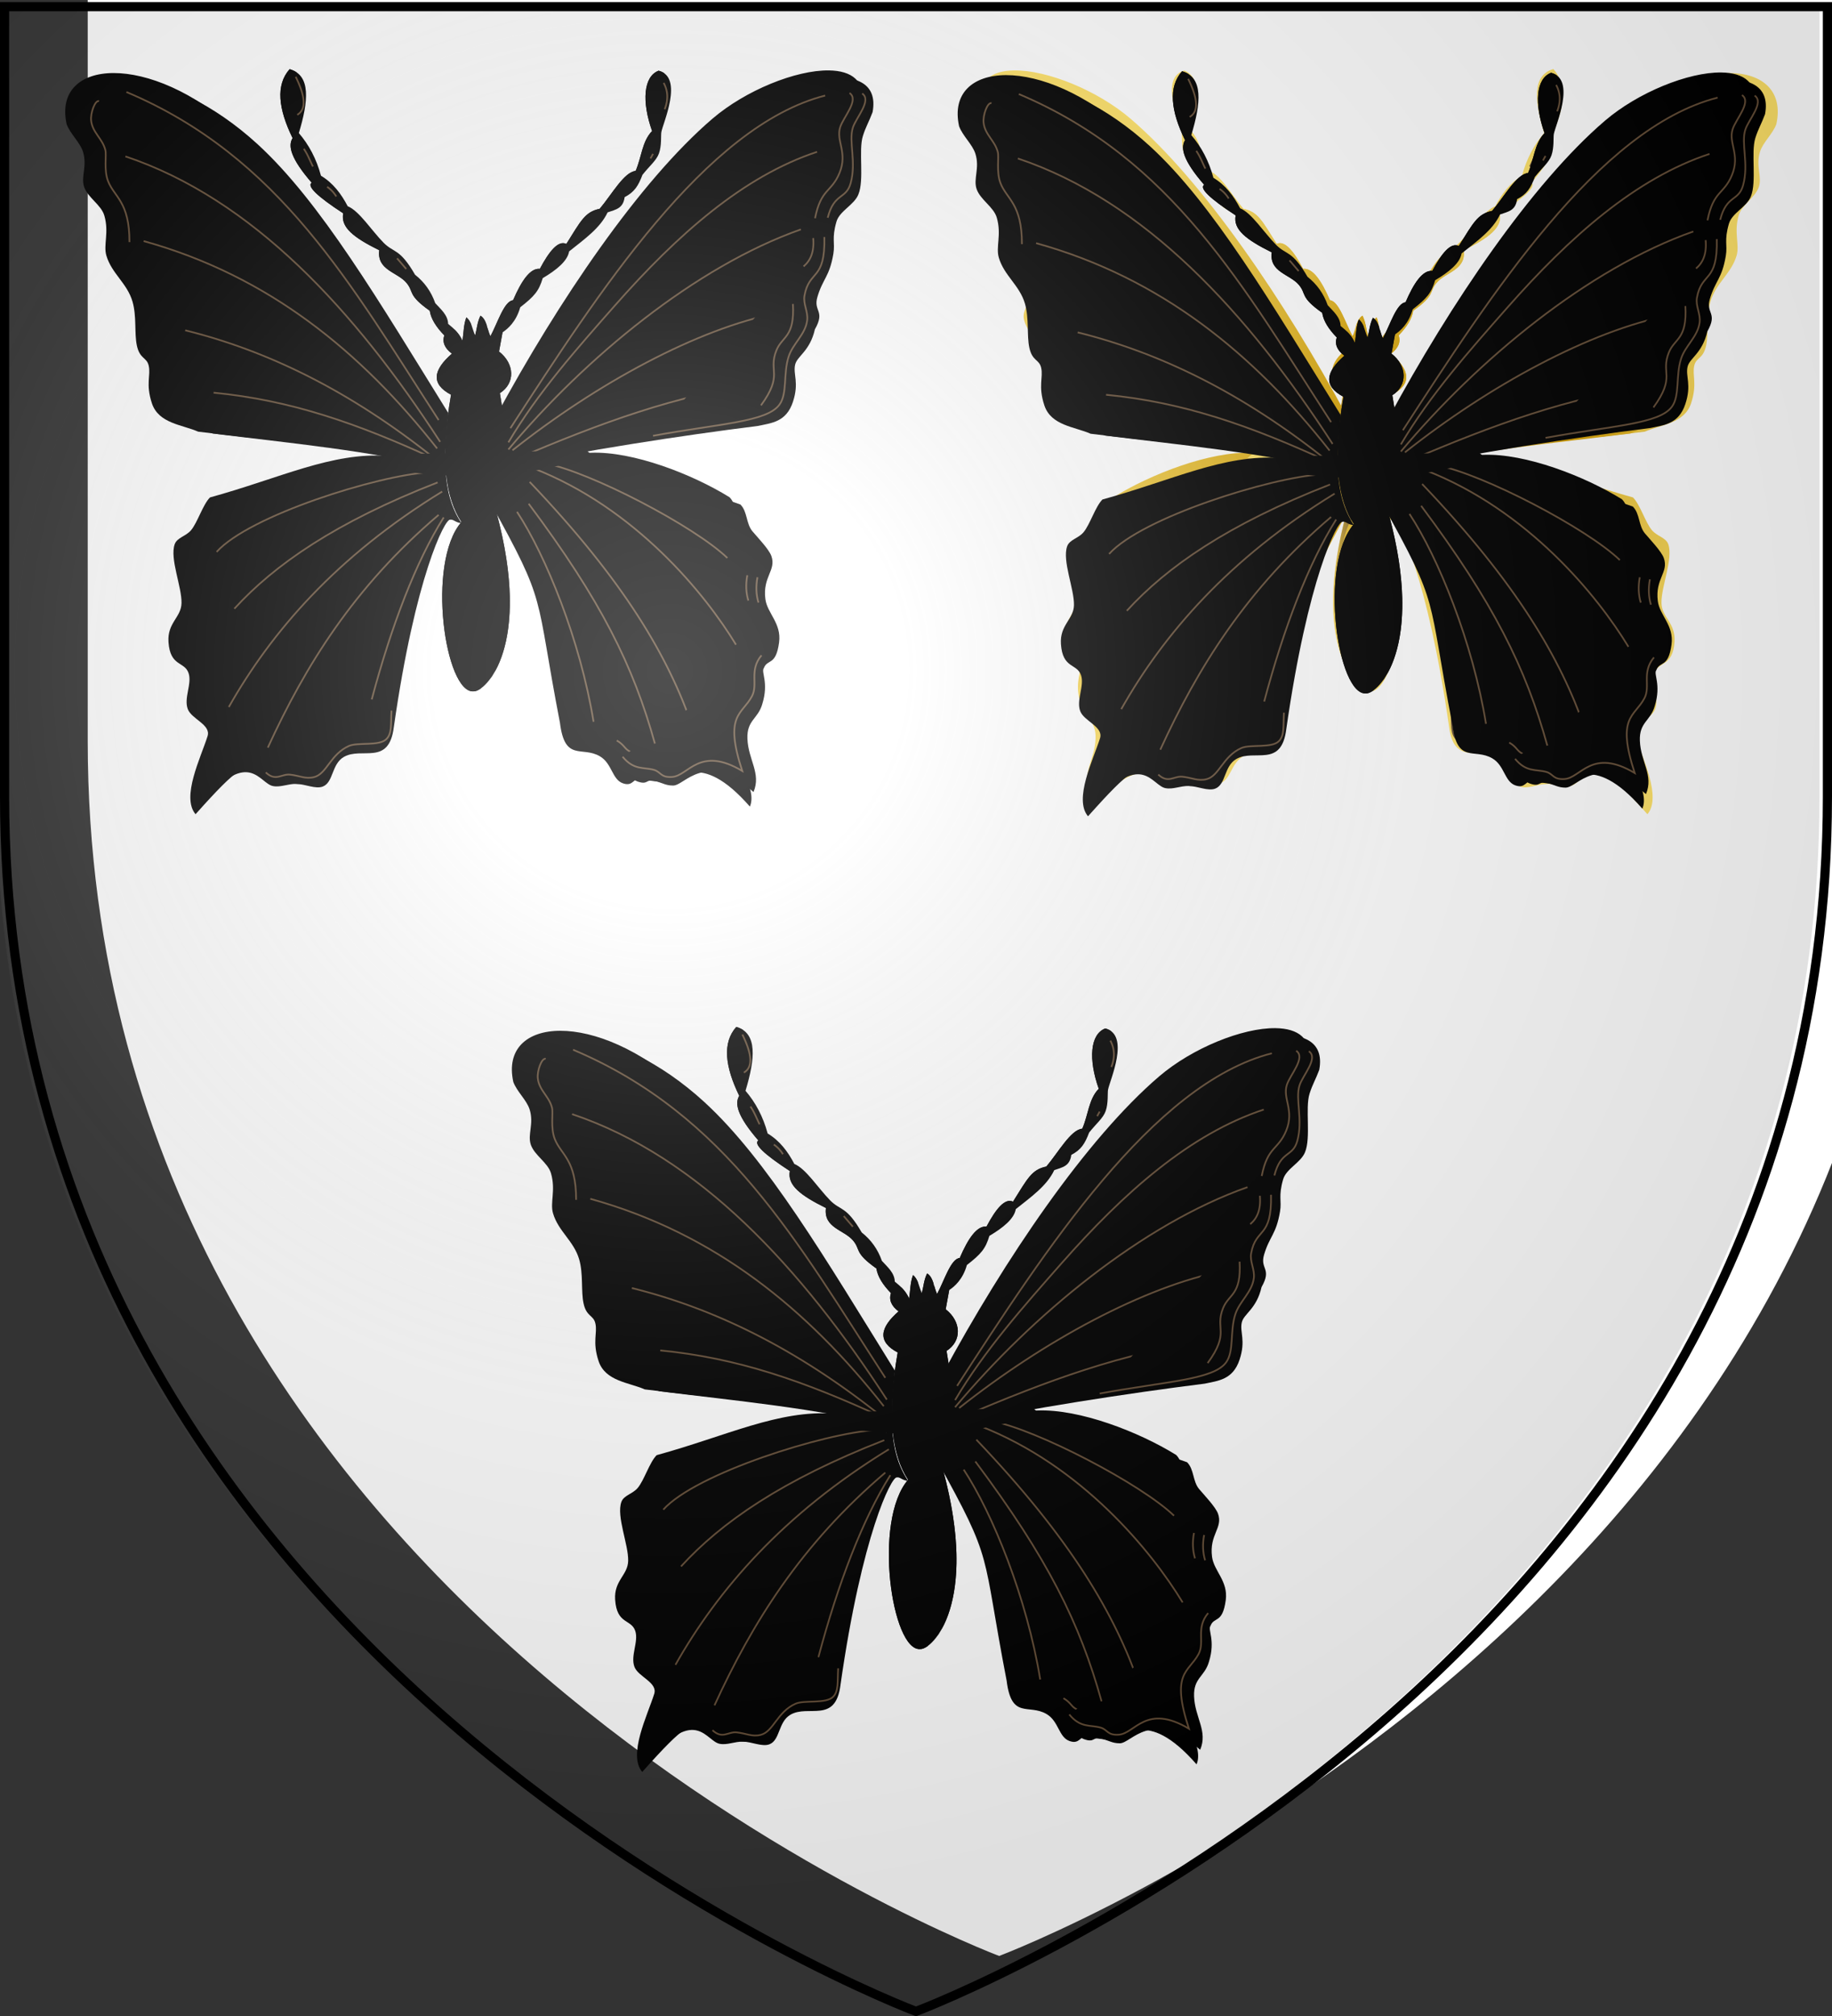 <svg xmlns="http://www.w3.org/2000/svg" xmlns:xlink="http://www.w3.org/1999/xlink" width="600" height="660" version="1.0"><rect width="100%" height="100%" fill="#333333" stroke="none"/><desc>Flag of Canton of Valais (Wallis)</desc><defs><radialGradient id="d" cx="244.555" cy="159.161" r="136.727" fx="244.555" fy="159.161" gradientTransform="matrix(1 0 0 .758 0 112.573)" gradientUnits="userSpaceOnUse"><stop offset="0" style="stop-color:#d49e00;stop-opacity:1"/><stop offset=".5" style="stop-color:#e9c034;stop-opacity:1"/><stop offset="1" style="stop-color:#ffe268;stop-opacity:1"/></radialGradient><radialGradient xlink:href="#f" id="x" cx="221.445" cy="226.331" r="300" fx="221.445" fy="226.331" gradientTransform="matrix(1.353 0 0 1.349 -80.223 -85.747)" gradientUnits="userSpaceOnUse"/><radialGradient xlink:href="#d" id="k" cx="244.906" cy="277.732" r="232.309" fx="244.906" fy="277.732" gradientTransform="matrix(1 0 0 .933 0 18.73)" gradientUnits="userSpaceOnUse"/><radialGradient xlink:href="#d" id="l" cx="132.837" cy="275.99" r="110.659" fx="132.837" fy="275.99" gradientTransform="matrix(1 0 0 1.897 0 -247.477)" gradientUnits="userSpaceOnUse"/><radialGradient xlink:href="#d" id="m" cx="375.662" cy="273.387" r="107.91" fx="375.662" fy="273.387" gradientTransform="matrix(1 0 0 1.928 0 -253.723)" gradientUnits="userSpaceOnUse"/><radialGradient xlink:href="#d" id="n" cx="251.897" cy="289.768" r="69.802" fx="251.897" fy="289.768" gradientTransform="matrix(1 0 0 .106 0 259.077)" gradientUnits="userSpaceOnUse"/><radialGradient xlink:href="#d" id="o" cx="251.813" cy="241.602" r="113.841" fx="251.813" fy="241.602" gradientTransform="matrix(1 0 0 1.592 0 -142.998)" gradientUnits="userSpaceOnUse"/><radialGradient xlink:href="#d" id="p" cx="249.928" cy="241.603" r="111.956" fx="249.928" fy="241.603" gradientTransform="matrix(1 0 0 1.619 0 -149.475)" gradientUnits="userSpaceOnUse"/><radialGradient xlink:href="#g" id="q" cx="236.413" cy="239.377" r="4.135" fx="236.413" fy="239.377" gradientTransform="matrix(1 0 0 .554 0 106.767)" gradientUnits="userSpaceOnUse"/><radialGradient xlink:href="#h" id="r" cx="255.934" cy="313.033" r="16.556" fx="255.934" fy="313.033" gradientTransform="matrix(1 0 0 6.179 0 -1621.33)" gradientUnits="userSpaceOnUse"/><radialGradient xlink:href="#i" id="s" cx="258.793" cy="371.407" r="8.792" fx="258.793" fy="371.407" gradientTransform="matrix(1 0 0 5.409 0 -1637.39)" gradientUnits="userSpaceOnUse"/><radialGradient xlink:href="#j" id="t" cx="260.598" cy="280.433" r="4.395" fx="260.598" fy="280.433" gradientTransform="matrix(1 0 0 6.587 0 -1566.741)" gradientUnits="userSpaceOnUse"/><radialGradient xlink:href="#g" id="u" cx="242.916" cy="238.638" r="1.481" fx="242.916" fy="238.638" gradientTransform="matrix(1 0 0 4.088 0 -736.799)" gradientUnits="userSpaceOnUse"/><radialGradient xlink:href="#g" id="v" cx="250.591" cy="232.731" r="1.772" fx="250.591" fy="232.731" gradientTransform="matrix(1 0 0 2.583 0 -368.49)" gradientUnits="userSpaceOnUse"/><radialGradient xlink:href="#g" id="w" cx="263.882" cy="240.289" r="3.249" fx="263.882" fy="240.289" gradientTransform="matrix(1 0 0 .826 0 41.723)" gradientUnits="userSpaceOnUse"/><linearGradient id="j"><stop offset="0" style="stop-color:#644d36;stop-opacity:1"/><stop offset="1" style="stop-color:#644d36;stop-opacity:0"/></linearGradient><linearGradient id="i"><stop offset="0" style="stop-color:#644d36;stop-opacity:1"/><stop offset="1" style="stop-color:#644d36;stop-opacity:0"/></linearGradient><linearGradient id="h"><stop offset="0" style="stop-color:#644d36;stop-opacity:1"/><stop offset="1" style="stop-color:#644d36;stop-opacity:0"/></linearGradient><linearGradient id="g"><stop offset="0" style="stop-color:#644d36;stop-opacity:1"/><stop offset="1" style="stop-color:#644d36;stop-opacity:0"/></linearGradient><linearGradient id="f"><stop offset="0" style="stop-color:white;stop-opacity:.314"/><stop offset=".19" style="stop-color:white;stop-opacity:.251"/><stop offset=".6" style="stop-color:#6b6b6b;stop-opacity:.125"/><stop offset="1" style="stop-color:black;stop-opacity:.125"/></linearGradient></defs><g style="display:inline"><path d="M28.73-15.84v258.406c0 285.451 298.5 397.78 298.5 397.78s298.5-112.329 298.5-397.78V-15.841z" style="fill:#fff;fill-opacity:1;fill-rule:evenodd;stroke:none"/></g><g style="fill:#000;fill-opacity:1"><path d="M457.625 61.094c-19.288-.252-48.579 11.641-67.812 28.094-42.59 36.43-90.068 106.572-126.188 173.406l-.031.969c-.649 16.776 1.292 35.453-3.281 49.218 33.469 60.345 25.733 51.458 40.593 128.344 2.847 22.95 12.737 13.375 23.25 19.5 7.193 4.19 7.043 13.514 13.438 15.75 6.237 2.181 5.893-3.624 10.781-2.5 5.015 1.153 9.668 1.65 14.188 1.688 7.084.057 19.265-19.655 49.03 14.375 4.6-10.872-9.476-26.096-9.937-38.532-.4-10.818 6.181-11.386 8.688-20.187 3.915-12.65-.879-18.552.906-20.906 2.063-5.543 7.021-1.035 8.875-14.938 1.49-11.178-4.797-22.259-5.875-30.594-1.69-13.067 6.493-16.73 3.5-25.094-1.393-3.895-8.022-10.793-11-14.312-3.829-4.524-2.856-11.477-7.031-15.656-21.705-13.455-56.247-26.839-80.781-25.906-17.367.66-30.774 1.235-54.344 7.812l-.375-3.906c41.417-9.016 102.03-18.313 145.812-23.781 7.665-1.699 16.375-2.17 20.282-13.97 3.769-11.383-.044-16.06 1.28-21.75 1.17-5.02 8.612-7.767 11.5-20.53 6.238-10.96-1.02-10.321 1.47-18.844 3.14-10.75 7.08-11.757 9.312-25.219 1.075-6.481-1.08-8.677 1.781-18.625 1.814-6.305 10.245-9.682 12.782-15.844 3.557-8.643-.025-25.704 2.625-34.125 1.723-5.479 3.561-8.193 5.687-13.906 2.594-13.99-5.928-19.86-19.125-20.031m-416.75 1.531c-19.56.02-31.664 10.673-27.437 29.813 2.125 5.713 7.775 10.52 9.5 16 2.649 8.42-1.363 14.608.718 20.593 2.19 6.294 9.936 10.351 11.75 16.656 2.863 9.949-.682 17.014 1.188 23.313 3.118 10.508 12.078 16 15.218 26.75 2.49 8.524 1.02 18.444 2.532 25.563 1.707 8.037 5.737 6.73 6.906 11.75 1.325 5.69-1.895 10.584 1.875 21.968 3.907 11.8 17.796 12.439 26.938 16.5 35.573 4.443 75.166 7.628 110.343 14.125-32.445-2.303-62.446 12.926-103.437 24.188-4.175 4.179-7.234 14.601-11.063 19.125-2.978 3.518-8.106 4.23-9.5 8.125-2.993 8.364 4.182 24.79 3.969 34.312-.188 8.402-8.345 11.404-7.594 22.656.969 14.495 9.361 11.137 11.719 18.157 2.08 6.194-2.907 14.49-.469 20.937 2.212 5.847 13.621 9.059 11.531 15.719-3.903 12.443-15.488 35.515-7 45.5 26.306-29.48 27.641-27.478 35.563-25.937 4.46.867 8.672 7.111 13.688 7.218 5.015.107 11.142 2.09 15.312.5 6.33-2.414 5.057-10.934 12.25-15.125 10.513-6.125 26.34 5.513 29.188-17.437 12.497-87.52 29.704-121.283 32.75-120.781 2.011-.43 3.136 1.808 6.625 1.968-12.114-17.898-9.856-41.63-7.688-64.156-40.552-65.357-76.535-130.368-113.219-163.969-25.564-23.415-52.597-34.05-72.156-34.031" style="fill:#000;fill-opacity:1" transform="matrix(.562 0 0 .562 160.567 302.262)"/><path d="M22.992 92.447C14.539 54.17 73.56 57.24 124.689 104.071c36.683 33.601 70.572 91.207 111.124 156.564-2.168 22.525-4.43 46.245 7.683 64.143-3.489-.16-4.614-2.389-6.626-1.959-3.045-.5-20.269 33.261-32.766 120.78-2.848 22.95-18.665 11.311-29.178 17.437-7.193 4.191-5.929 14.82-12.259 17.235-4.17 1.59-10.295-1.448-15.31-1.555s-9.219 2.134-13.68 1.266c-7.922-1.54-13.5-21.586-39.805 7.894-3.713-9.985 11.042-24.564 11.232-37.008.106-6.98-8.24-11.982-10.451-17.829-2.438-6.446 1.468-12.638-.613-18.833-2.357-7.02-9.673-5.775-10.64-20.27-.753-11.253 6.325-12.133 6.513-20.535.214-9.523-5.894-23.816-2.9-32.18 1.393-3.897 6.54-4.615 9.517-8.133 3.83-4.524 5.812-11.75 9.987-15.93 48.086-15.829 82.004-34.047 124.488-18.388l.373-3.917c-40.237-10.197-89.044-14.779-132.826-20.247-9.142-4.061-21.96-8.953-25.867-20.753-3.77-11.384-.57-13.102-1.896-18.792-1.169-5.02-6.254-6.898-7.96-14.935-1.513-7.12 1.028-13.855-1.462-22.378-3.14-10.75-12.094-19.433-15.213-29.94-1.87-6.3 1.662-10.174-1.2-20.122-1.815-6.306-8.51-12.49-10.699-18.783-2.082-5.985.891-10.045-1.759-18.466-1.724-5.48-7.378-10.277-9.504-15.99" style="fill:#000;fill-opacity:1" transform="matrix(.562 0 0 .562 160.567 302.262)"/><path d="M48.262 73.674c89.635 37.82 130.89 112.383 181.948 191.105" style="fill:#000;fill-opacity:1;stroke:#644d36;stroke-width:.992" transform="matrix(.562 0 0 .562 160.567 302.262)"/><path d="M47.671 111.186c74.06 24.815 133.708 89.644 183.425 166.293" style="fill:#000;fill-opacity:1;stroke:#644d36;stroke-width:.992" transform="matrix(.562 0 0 .562 160.567 302.262)"/><path d="M58.305 160.512c72.737 20.166 126.64 64.403 171.019 120.806M99.066 248.828c44.773 4.332 83.515 17.722 129.668 38.989-50.85-40.75-99.297-63.714-146.208-75.32M32.312 78.99c-2.326-.744-5.112 7.007-4.615 11.353.81 7.086 6.531 10.305 8.287 17.112.785 3.041-.957 11.557 1.559 18.089 3.609 9.372 12.56 11.93 12.491 35.56M129.489 470.06c5.787 5.423 9.106.78 14.01 1.258 5.558.542 9.06 2.735 14.14 1.448 7.44-1.885 9.48-13.378 20.29-18.139 5.253-2.313 17.746.26 21.915-4.072 3.242-3.37 2.435-8.357 2.897-16.53M100.838 341.574c19.048-21.218 94.078-44.649 123.76-46.373M229.619 301.109c-59.58 23.204-95.098 47.978-118.443 73.547M107.927 431.958c24.737-43.71 62.678-87.732 124.351-125.532M230.21 320.012c-49.347 41.958-77.784 88.098-99.54 135.575" style="fill:#000;fill-opacity:1;stroke:#644d36;stroke-width:.992" transform="matrix(.562 0 0 .562 160.567 302.262)"/><path d="M483.107 85.358c6.385-34.438-54.535-19.63-86.928 8.08-42.59 36.43-90.067 106.566-126.187 173.4l-.037.956c-.649 16.776 2.37 31.218-2.203 44.983 33.47 60.345 26.768 50.392 41.628 127.278 2.847 22.95 12.757 13.378 23.27 19.504 7.193 4.19 7.046 13.522 13.44 15.758 6.238 2.18 4.81-1.498 9.699-.374 5.015 1.153 6.501 2.707 11.021 2.744 7.085.058 18.19-20.722 46.894 3.758 4.6-10.871-3.09-18.664-3.552-31.1-.401-10.82 6.172-11.391 8.679-20.192 3.915-12.65-.877-18.546.908-20.9 2.062-5.544 7.015-1.05 8.869-14.954 1.49-11.178-6.914-16.926-7.991-25.261-1.69-13.067 6.484-16.728 3.491-25.092-1.393-3.895-8.017-10.817-10.994-14.335-3.83-4.524-2.859-11.455-7.033-15.635-23.48-8.128-57.3-23.67-80.77-25.933-17.3-1.669-30.782 1.264-54.352 7.84l-.372-3.916c41.417-9.016 102.039-18.323 145.822-23.791 7.665-1.699 16.348-2.161 20.255-13.96 3.769-11.384-.02-16.056 1.304-21.746 1.169-5.02 8.617-7.784 11.506-20.547 6.237-10.959-1.029-10.31 1.46-18.834 3.14-10.75 7.074-11.753 9.306-25.214 1.075-6.481-1.07-8.697 1.792-18.645 1.814-6.305 10.23-9.668 12.766-15.83 3.558-8.642-.005-25.7 2.645-34.12 1.723-5.48 3.538-8.209 5.664-13.922" style="fill:#000;fill-opacity:1" transform="matrix(.562 0 0 .562 160.567 302.262)"/><path d="M455.474 75.741c-69.55 17.736-132.366 115.042-183.425 193.763" style="fill:#000;fill-opacity:1;stroke:#644d36;stroke-width:.992" transform="matrix(.562 0 0 .562 160.567 302.262)"/><path d="M450.748 108.527c-42.883 14.173-81.22 48.004-117.93 89.655-21.526 24.423-44.82 50.567-61.95 79.592" style="fill:#000;fill-opacity:1;stroke:#644d36;stroke-width:.992" transform="matrix(.562 0 0 .562 160.567 302.262)"/><path d="M441.296 153.719c-61.208 21.531-125.567 74.654-170.429 128.191M415.304 244.398c-44.192 4.913-92.26 22.563-139.415 42.829m-2.637-4.85c49.095-38.918 107.886-70.858 154.457-79.922M477.036 74.56c5.818 3.95-3.56 13.957-5.445 19.9-2.556 8.06 2.139 19.826-1.262 32.265-2.649 9.687-9.607 5.432-13.378 20.2M393.742 448.203c-3.418 6.508-8.65 2.34-12.485 5.247-4.93 3.738-3.788 9.625-10.09 11.075-5.442 1.251-10.243-2.582-15.322-3.869-7.44-1.883-3.308 2.049-14.088-2.78-3.184-1.426-3.272-3.874-7.736-6.434M398.467 345.119c-19.048-18.37-79.9-50.24-106.629-55.234M285.341 292.838c59.58 23.204 100.119 73.085 118.148 102.789M378.087 443.182c-14.104-40.46-39.344-84.188-94.814-142.368" style="fill:#000;fill-opacity:1;stroke:#644d36;stroke-width:.992" transform="matrix(.562 0 0 .562 160.567 302.262)"/><path d="M469.652 74.264c5.818 3.95-3.56 13.958-5.445 19.9-2.556 8.061 4.532 14.729-.376 26.654-4.716 11.459-10.788 8.976-14.264 26.403M355.152 273.935c39.04-7.144 66.348-8.026 73.7-18.183 4.712-6.513 2.107-18.033 5.315-27.925 2.494-7.695 9.713-12.766 10.807-21.089.663-5.053-2.438-9.584-1.57-14.416 2.748-15.312 12.19-8.438 11.583-34.172" style="fill:#000;fill-opacity:1;stroke:#644d36;stroke-width:.992" transform="matrix(.562 0 0 .562 160.567 302.262)"/><path d="M448.489 158.74c.69 8.123-1.574 13.144-5.612 16.54M418.066 256.212c13.236-18.165 4.024-19.79 8.99-32.047 3.391-8.372 10.744-7.484 9.618-27.027M337.43 460.904c6.52 7.962 12.204 5.966 18.175 7.622 4.219 1.171 3.857 4.613 10.688 4.148 9.51-.648 15.89-18.374 40.844-3.5-10.767-32.952-.178-32.632 5.653-43.515 3.738-6.978-1.797-15.06 5.571-23.829M415.998 356.343q-1.477 7.974.59 14.769M410.091 355.161q-1.477 7.974.59 14.769" style="fill:#000;fill-opacity:1;stroke:#644d36;stroke-width:.992" transform="matrix(.562 0 0 .562 160.567 302.262)"/><g style="fill:#000;fill-opacity:1"><path d="m182.095 292.113 49.611 4.934 40.355.114 49.638-10.236-5.445-4.55-116.912 2.446q-10.306 2.805-17.247 7.292" style="fill:#000;fill-opacity:1" transform="matrix(.562 0 0 .562 160.567 302.262)"/><path d="M191.221 427.527c11.568-43.273 25.745-80.293 41.943-106.038M282.682 313.514c42.273 56.545 60.947 94.34 73.547 139.71M320.49 440.523c-7.728-47.409-27.813-96.834-44.6-122.283" style="fill:#000;fill-opacity:1;stroke:#644d36;stroke-width:.992" transform="matrix(.562 0 0 .562 160.567 302.262)"/><path d="M250.591 422.801c6.99.394 34.361-26.386 13.292-104.266 8.352-7.684 8.631-30.236 2.02-69.427 9.09-5.816 8.63-17.146-.494-24.243l2.04-11.183c3.041-2.024 7.932-6.137 10.31-14.6 8.23-6.411 10.882-9.463 13.107-16.973 8.16-4.854 14.42-9.96 15.395-15.592 9.048-7.242 18.099-13.56 22.411-22.715 4.742-1.665 9.066-2.213 9.932-8.886 5.698-2.949 7.948-6.529 10.388-12.997 4.341-5.447 8.2-8.434 9.638-12.544 1.63-4.658 1.022-10.36 1.373-12.376.898-5.156 13.209-31.993-1.602-35.732-8.838 3.353-9.914 17.935-3.793 35.161-5.862 5.873-6.112 15.29-9.611 23.231-6.683.556-13.957 13.812-20.935 22.047-8.544 1.8-10.885 6.849-19.429 20.463-4.705-2.252-9.951 4.162-15.444 14.514-5.645-.548-10.748 7.028-15.605 18.297-5.19.397-9.098 13.402-13.202 20.992-1.931-3.998-2.091-9.768-5.795-11.994-1.916 3.82-2.06 7.639-3.089 11.458-1.708-3.5-1.94-7.888-5.125-10.503-1.658 4.255-1.545 9.1-2.318 13.65-1.784-4.27-4.952-7.156-8.316-9.845-.14-5.205-4.416-8.639-7.51-12.072q-3.518-10.05-11.762-16.558c-9.088-15.685-12.268-12.466-18.402-18.7-6.952-7.065-14.199-18.56-20.855-21.195-3.81-7.297-8.606-13.61-15.568-17.756-2.65-9.888-7.097-18.127-12.9-24.865 5.58-18.49 7.19-33.704-5.37-37.21-8.21 9.2-6.599 23.075 1.732 40.15-2.84 4.522-1.002 11.998 11.127 25.973q-4.404 3.008 18.366 17.83c-1.585 8.185 6.06 14.13 21.015 21.525-1.509 11.648 10.57 12.662 15.856 18.993 4.52 5.413.473 6.987 13.558 16.24.732 4.78 3.803 9.559 8.472 14.338q-1.91 5.918 4.45 10.654c-10.881 9.455-12.482 17.63-.52 23.933-6.592 37.535-3.09 60.226 6.074 74.129-20.676 23.925-9.452 100.13 7.09 98.654z" style="fill:#000;fill-opacity:1" transform="matrix(.562 0 0 .562 160.567 302.262)"/><path d="M361.883 62.892c-.943-.72-2.093-1.274-3.482-1.624-8.838 3.353-9.914 17.934-3.793 35.16-5.862 5.874-6.112 15.291-9.611 23.232-6.683.555-13.957 13.812-20.935 22.047-8.544 1.8-10.885 6.848-19.429 20.463-4.705-2.252-9.951 4.161-15.444 14.514-5.645-.548-10.748 7.028-15.605 18.297-5.19.397-9.098 13.402-13.202 20.991l1.729 8.636c1.427-8.32 5.562-17.18 10.928-26.288 6.695 1.181 9.846-12.996 15.655-17.722 6.203-5.612 11.52-13.292 18.608-16.836 5.218-9.723 11.716-16.566 20.085-19.2q6.645-15.358 19.2-23.63c4.231-9.059 4.132-17.428 12.11-25.106-4.064-16.744-5.368-30.384 3.186-32.934M258.286 209.73c-.764-2.386-1.732-4.57-3.7-5.752-1.915 3.82-2.059 7.64-3.088 11.459.188 5.034 1.068 7.3 2.047 9.17l3.544-4.725zm-9.058-.569c-.633-1.6-1.461-3.083-2.855-4.227-1.658 4.255-1.545 9.1-2.318 13.65l1.22 6.91 3.84-1.477zm-101.79-146.93c-1.148-.789-2.497-1.41-4.067-1.849-8.21 9.2-6.598 23.076 1.733 40.152-2.84 4.521-1.002 11.997 11.126 25.972q-4.402 3.008 18.366 17.83c-1.585 8.186 6.06 14.13 21.015 21.525-1.508 11.648 10.571 12.662 15.857 18.993 4.519 5.413.473 6.987 13.558 16.24.732 4.78 3.802 9.559 8.472 14.338q-1.91 5.918 4.45 10.654c-10.882 9.455-12.483 17.63-.521 23.933-6.591 37.535-3.089 60.226 6.075 74.129-20.676 23.925-9.452 100.13 7.089 98.654 1.092.061 2.682-.54 4.507-1.897-17.035-1.14-19.866-68.738-6.575-95.576-13.132-16.084-14.633-72.525 5.908-81.226l-1.182-1.773-8.566 4.726-4.135-5.02 2.068-10.93 6.203-3.84q-10.539-.255-11.625-11.144c-5.007-5.592-8.39-11.183-11.035-16.776q-8.87-8.401-11.832-17.985c-10.741-4.731-14-6.31-13.321-13.602-10.934-9.41-26.097-14.859-24.213-24.763-4.828-5.195-20.88-10.685-14.484-15.584q-17.714-13.845-12.98-22.963c-5.82-16.867-13.013-37.548-1.891-42.219" style="fill:#000;fill-opacity:1" transform="matrix(.562 0 0 .562 160.567 302.262)"/><path d="m232.278 237.899.295 3.25q6.942 1.919 7.975-3.25c-.738.886-1.601-1.103-2.744-.776-.723 1.135-2.585 3.323-5.526.776M247.637 312.628c-1.428-16.22-2.216-32.122-2.068-47.555q-4.874 19.051 2.068 47.555M247.932 404.488c-1.92-22.448-3.594-54.94-.295-67.344-5.484 6.555-4.867 43.059.295 67.344M245.274 244.102c.935-4.825 1.132-9.157-.295-12.405q6.294 3.84.295 12.405M252.658 228.743l1.182 7.975 2.067-2.068-.886-6.202zM260.382 215.972c-.724-1.5-1.2-3.248-1.706-4.965l-.11 5.035zm-17.175 4.796-3.83-8.858c1.907 1.877 3.563 4.005 4.678 6.674zm24.241-7.085-2.04 11.182c9.125 7.097 9.584 18.427.494 24.243 6.612 39.191 6.333 61.743-2.02 69.427 14.815 54.76 5.681 84.256-3.478 96.806 12.875-15.294 11.279-86.1-2.429-96.51 12.899-17.291 10.831-62.655-2.658-73.843l.59-.886 7.385 7.384.59-4.726-6.202-3.84 1.772-2.067c11.716 11.224 14.571-9.452 2.363-14.178q3.101-6.645 4.43-15.95z" style="fill:#000;fill-opacity:1" transform="matrix(.562 0 0 .562 160.567 302.262)"/><path d="M256.794 323.852c8.672 14.866 13.68 82.605-6.794 93.337l4.136 1.772c16.024-9.55 18.732-84.673 2.658-95.109M260.043 309.379c3.845-20.58 4.931-40.47-3.84-57.893 9.76 10.56 11.9 37.783 3.84 57.893" style="fill:#000;fill-opacity:1" transform="matrix(.562 0 0 .562 160.567 302.262)"/><path d="M151.642 106.755c2.363 3.446 3.544 6.892 5.317 10.338M165.229 128.908a18.1 18.1 0 0 1 5.317 5.612M205.99 170.555l5.317 6.203M146.916 64.813c5.464 11.076 6.449 18.952.886 22.152M361.355 68.357q3.84 7.088.59 15.36M353.675 112.367l1.477-2.658" style="fill:#000;fill-opacity:1;stroke:#644d36;stroke-width:.992" transform="matrix(.562 0 0 .562 160.567 302.262)"/><path d="M242.616 232.583q.59 4.725-1.181 9.452l2.362 2.658c.595-6.013 1.386-10.842-1.181-12.11M248.819 228.743l3.544-.59v9.156c-1.476-1.379-2.363-5.71-3.544-8.566M260.633 239.081c2.462.398 4.826.498 6.498-1.477l-.295 5.317c-2.068.396-4.136-1.474-6.203-3.84" style="fill:#000;fill-opacity:1" transform="matrix(.562 0 0 .562 160.567 302.262)"/><path d="M262.849 230.22c.5.59 3.101 3.002 3.101 5.612s-.828 3.25-2.215 3.25c-1.386 0-2.806-.345-2.806-2.955s1.124-4.726 1.92-5.907" style="fill:#000;fill-opacity:1" transform="matrix(.562 0 0 .562 160.567 302.262)"/></g></g><g style="fill:#000;fill-opacity:1"><path d="M457.625 61.094c-19.288-.252-48.579 11.641-67.812 28.094-42.59 36.43-90.068 106.572-126.188 173.406l-.031.969c-.649 16.776 1.292 35.453-3.281 49.218 33.469 60.345 25.733 51.458 40.593 128.344 2.847 22.95 12.737 13.375 23.25 19.5 7.193 4.19 7.043 13.514 13.438 15.75 6.237 2.181 5.893-3.624 10.781-2.5 5.015 1.153 9.668 1.65 14.188 1.688 7.084.057 19.265-19.655 49.03 14.375 4.6-10.872-9.476-26.096-9.937-38.532-.4-10.818 6.181-11.386 8.688-20.187 3.915-12.65-.879-18.552.906-20.906 2.063-5.543 7.021-1.035 8.875-14.938 1.49-11.178-4.797-22.259-5.875-30.594-1.69-13.067 6.493-16.73 3.5-25.094-1.393-3.895-8.022-10.793-11-14.312-3.829-4.524-2.856-11.477-7.031-15.656-21.705-13.455-56.247-26.839-80.781-25.906-17.367.66-30.774 1.235-54.344 7.812l-.375-3.906c41.417-9.016 102.03-18.313 145.812-23.781 7.665-1.699 16.375-2.17 20.282-13.97 3.769-11.383-.044-16.06 1.28-21.75 1.17-5.02 8.612-7.767 11.5-20.53 6.238-10.96-1.02-10.321 1.47-18.844 3.14-10.75 7.08-11.757 9.312-25.219 1.075-6.481-1.08-8.677 1.781-18.625 1.814-6.305 10.245-9.682 12.782-15.844 3.557-8.643-.025-25.704 2.625-34.125 1.723-5.479 3.561-8.193 5.687-13.906 2.594-13.99-5.928-19.86-19.125-20.031m-416.75 1.531c-19.56.02-31.664 10.673-27.437 29.813 2.125 5.713 7.775 10.52 9.5 16 2.649 8.42-1.363 14.608.718 20.593 2.19 6.294 9.936 10.351 11.75 16.656 2.863 9.949-.682 17.014 1.188 23.313 3.118 10.508 12.078 16 15.218 26.75 2.49 8.524 1.02 18.444 2.532 25.563 1.707 8.037 5.737 6.73 6.906 11.75 1.325 5.69-1.895 10.584 1.875 21.968 3.907 11.8 17.796 12.439 26.938 16.5 35.573 4.443 75.166 7.628 110.343 14.125-32.445-2.303-62.446 12.926-103.437 24.188-4.175 4.179-7.234 14.601-11.063 19.125-2.978 3.518-8.106 4.23-9.5 8.125-2.993 8.364 4.182 24.79 3.969 34.312-.188 8.402-8.345 11.404-7.594 22.656.969 14.495 9.361 11.137 11.719 18.157 2.08 6.194-2.907 14.49-.469 20.937 2.212 5.847 13.621 9.059 11.531 15.719-3.903 12.443-15.488 35.515-7 45.5 26.306-29.48 27.641-27.478 35.563-25.937 4.46.867 8.672 7.111 13.688 7.218 5.015.107 11.142 2.09 15.312.5 6.33-2.414 5.057-10.934 12.25-15.125 10.513-6.125 26.34 5.513 29.188-17.437 12.497-87.52 29.704-121.283 32.75-120.781 2.011-.43 3.136 1.808 6.625 1.968-12.114-17.898-9.856-41.63-7.688-64.156-40.552-65.357-76.535-130.368-113.219-163.969-25.564-23.415-52.597-34.05-72.156-34.031" style="fill:#000;fill-opacity:1" transform="matrix(.562 0 0 .562 14.28 -11.283)"/><path d="M22.992 92.447C14.539 54.17 73.56 57.24 124.689 104.071c36.683 33.601 70.572 91.207 111.124 156.564-2.168 22.525-4.43 46.245 7.683 64.143-3.489-.16-4.614-2.389-6.626-1.959-3.045-.5-20.269 33.261-32.766 120.78-2.848 22.95-18.665 11.311-29.178 17.437-7.193 4.191-5.929 14.82-12.259 17.235-4.17 1.59-10.295-1.448-15.31-1.555s-9.219 2.134-13.68 1.266c-7.922-1.54-13.5-21.586-39.805 7.894-3.713-9.985 11.042-24.564 11.232-37.008.106-6.98-8.24-11.982-10.451-17.829-2.438-6.446 1.468-12.638-.613-18.833-2.357-7.02-9.673-5.775-10.64-20.27-.753-11.253 6.325-12.133 6.513-20.535.214-9.523-5.894-23.816-2.9-32.18 1.393-3.897 6.54-4.615 9.517-8.133 3.83-4.524 5.812-11.75 9.987-15.93 48.086-15.829 82.004-34.047 124.488-18.388l.373-3.917c-40.237-10.197-89.044-14.779-132.826-20.247-9.142-4.061-21.96-8.953-25.867-20.753-3.77-11.384-.57-13.102-1.896-18.792-1.169-5.02-6.254-6.898-7.96-14.935-1.513-7.12 1.028-13.855-1.462-22.378-3.14-10.75-12.094-19.433-15.213-29.94-1.87-6.3 1.662-10.174-1.2-20.122-1.815-6.306-8.51-12.49-10.699-18.783-2.082-5.985.891-10.045-1.759-18.466-1.724-5.48-7.378-10.277-9.504-15.99" style="fill:#000;fill-opacity:1" transform="matrix(.562 0 0 .562 14.28 -11.283)"/><path d="M48.262 73.674c89.635 37.82 130.89 112.383 181.948 191.105" style="fill:#000;fill-opacity:1;stroke:#644d36;stroke-width:.992" transform="matrix(.562 0 0 .562 14.28 -11.283)"/><path d="M47.671 111.186c74.06 24.815 133.708 89.644 183.425 166.293" style="fill:#000;fill-opacity:1;stroke:#644d36;stroke-width:.992" transform="matrix(.562 0 0 .562 14.28 -11.283)"/><path d="M58.305 160.512c72.737 20.166 126.64 64.403 171.019 120.806M99.066 248.828c44.773 4.332 83.515 17.722 129.668 38.989-50.85-40.75-99.297-63.714-146.208-75.32M32.312 78.99c-2.326-.744-5.112 7.007-4.615 11.353.81 7.086 6.531 10.305 8.287 17.112.785 3.041-.957 11.557 1.559 18.089 3.609 9.372 12.56 11.93 12.491 35.56M129.489 470.06c5.787 5.423 9.106.78 14.01 1.258 5.558.542 9.06 2.735 14.14 1.448 7.44-1.885 9.48-13.378 20.29-18.139 5.253-2.313 17.746.26 21.915-4.072 3.242-3.37 2.435-8.357 2.897-16.53M100.838 341.574c19.048-21.218 94.078-44.649 123.76-46.373M229.619 301.109c-59.58 23.204-95.098 47.978-118.443 73.547M107.927 431.958c24.737-43.71 62.678-87.732 124.351-125.532M230.21 320.012c-49.347 41.958-77.784 88.098-99.54 135.575" style="fill:#000;fill-opacity:1;stroke:#644d36;stroke-width:.992" transform="matrix(.562 0 0 .562 14.28 -11.283)"/><path d="M483.107 85.358c6.385-34.438-54.535-19.63-86.928 8.08-42.59 36.43-90.067 106.566-126.187 173.4l-.037.956c-.649 16.776 2.37 31.218-2.203 44.983 33.47 60.345 26.768 50.392 41.628 127.278 2.847 22.95 12.757 13.378 23.27 19.504 7.193 4.19 7.046 13.522 13.44 15.758 6.238 2.18 4.81-1.498 9.699-.374 5.015 1.153 6.501 2.707 11.021 2.744 7.085.058 18.19-20.722 46.894 3.758 4.6-10.871-3.09-18.664-3.552-31.1-.401-10.82 6.172-11.391 8.679-20.192 3.915-12.65-.877-18.546.908-20.9 2.062-5.544 7.015-1.05 8.869-14.954 1.49-11.178-6.914-16.926-7.991-25.261-1.69-13.067 6.484-16.728 3.491-25.092-1.393-3.895-8.017-10.817-10.994-14.335-3.83-4.524-2.859-11.455-7.033-15.635-23.48-8.128-57.3-23.67-80.77-25.933-17.3-1.669-30.782 1.264-54.352 7.84l-.372-3.916c41.417-9.016 102.039-18.323 145.822-23.791 7.665-1.699 16.348-2.161 20.255-13.96 3.769-11.384-.02-16.056 1.304-21.746 1.169-5.02 8.617-7.784 11.506-20.547 6.237-10.959-1.029-10.31 1.46-18.834 3.14-10.75 7.074-11.753 9.306-25.214 1.075-6.481-1.07-8.697 1.792-18.645 1.814-6.305 10.23-9.668 12.766-15.83 3.558-8.642-.005-25.7 2.645-34.12 1.723-5.48 3.538-8.209 5.664-13.922" style="fill:#000;fill-opacity:1" transform="matrix(.562 0 0 .562 14.28 -11.283)"/><path d="M455.474 75.741c-69.55 17.736-132.366 115.042-183.425 193.763" style="fill:#000;fill-opacity:1;stroke:#644d36;stroke-width:.992" transform="matrix(.562 0 0 .562 14.28 -11.283)"/><path d="M450.748 108.527c-42.883 14.173-81.22 48.004-117.93 89.655-21.526 24.423-44.82 50.567-61.95 79.592" style="fill:#000;fill-opacity:1;stroke:#644d36;stroke-width:.992" transform="matrix(.562 0 0 .562 14.28 -11.283)"/><path d="M441.296 153.719c-61.208 21.531-125.567 74.654-170.429 128.191M415.304 244.398c-44.192 4.913-92.26 22.563-139.415 42.829m-2.637-4.85c49.095-38.918 107.886-70.858 154.457-79.922M477.036 74.56c5.818 3.95-3.56 13.957-5.445 19.9-2.556 8.06 2.139 19.826-1.262 32.265-2.649 9.687-9.607 5.432-13.378 20.2M393.742 448.203c-3.418 6.508-8.65 2.34-12.485 5.247-4.93 3.738-3.788 9.625-10.09 11.075-5.442 1.251-10.243-2.582-15.322-3.869-7.44-1.883-3.308 2.049-14.088-2.78-3.184-1.426-3.272-3.874-7.736-6.434M398.467 345.119c-19.048-18.37-79.9-50.24-106.629-55.234M285.341 292.838c59.58 23.204 100.119 73.085 118.148 102.789M378.087 443.182c-14.104-40.46-39.344-84.188-94.814-142.368" style="fill:#000;fill-opacity:1;stroke:#644d36;stroke-width:.992" transform="matrix(.562 0 0 .562 14.28 -11.283)"/><path d="M469.652 74.264c5.818 3.95-3.56 13.958-5.445 19.9-2.556 8.061 4.532 14.729-.376 26.654-4.716 11.459-10.788 8.976-14.264 26.403M355.152 273.935c39.04-7.144 66.348-8.026 73.7-18.183 4.712-6.513 2.107-18.033 5.315-27.925 2.494-7.695 9.713-12.766 10.807-21.089.663-5.053-2.438-9.584-1.57-14.416 2.748-15.312 12.19-8.438 11.583-34.172" style="fill:#000;fill-opacity:1;stroke:#644d36;stroke-width:.992" transform="matrix(.562 0 0 .562 14.28 -11.283)"/><path d="M448.489 158.74c.69 8.123-1.574 13.144-5.612 16.54M418.066 256.212c13.236-18.165 4.024-19.79 8.99-32.047 3.391-8.372 10.744-7.484 9.618-27.027M337.43 460.904c6.52 7.962 12.204 5.966 18.175 7.622 4.219 1.171 3.857 4.613 10.688 4.148 9.51-.648 15.89-18.374 40.844-3.5-10.767-32.952-.178-32.632 5.653-43.515 3.738-6.978-1.797-15.06 5.571-23.829M415.998 356.343q-1.477 7.974.59 14.769M410.091 355.161q-1.477 7.974.59 14.769" style="fill:#000;fill-opacity:1;stroke:#644d36;stroke-width:.992" transform="matrix(.562 0 0 .562 14.28 -11.283)"/><g style="fill:#000;fill-opacity:1"><path d="m182.095 292.113 49.611 4.934 40.355.114 49.638-10.236-5.445-4.55-116.912 2.446q-10.306 2.805-17.247 7.292" style="fill:#000;fill-opacity:1" transform="matrix(.562 0 0 .562 14.28 -11.283)"/><path d="M191.221 427.527c11.568-43.273 25.745-80.293 41.943-106.038M282.682 313.514c42.273 56.545 60.947 94.34 73.547 139.71M320.49 440.523c-7.728-47.409-27.813-96.834-44.6-122.283" style="fill:#000;fill-opacity:1;stroke:#644d36;stroke-width:.992" transform="matrix(.562 0 0 .562 14.28 -11.283)"/><path d="M250.591 422.801c6.99.394 34.361-26.386 13.292-104.266 8.352-7.684 8.631-30.236 2.02-69.427 9.09-5.816 8.63-17.146-.494-24.243l2.04-11.183c3.041-2.024 7.932-6.137 10.31-14.6 8.23-6.411 10.882-9.463 13.107-16.973 8.16-4.854 14.42-9.96 15.395-15.592 9.048-7.242 18.099-13.56 22.411-22.715 4.742-1.665 9.066-2.213 9.932-8.886 5.698-2.949 7.948-6.529 10.388-12.997 4.341-5.447 8.2-8.434 9.638-12.544 1.63-4.658 1.022-10.36 1.373-12.376.898-5.156 13.209-31.993-1.602-35.732-8.838 3.353-9.914 17.935-3.793 35.161-5.862 5.873-6.112 15.29-9.611 23.231-6.683.556-13.957 13.812-20.935 22.047-8.544 1.8-10.885 6.849-19.429 20.463-4.705-2.252-9.951 4.162-15.444 14.514-5.645-.548-10.748 7.028-15.605 18.297-5.19.397-9.098 13.402-13.202 20.992-1.931-3.998-2.091-9.768-5.795-11.994-1.916 3.82-2.06 7.639-3.089 11.458-1.708-3.5-1.94-7.888-5.125-10.503-1.658 4.255-1.545 9.1-2.318 13.65-1.784-4.27-4.952-7.156-8.316-9.845-.14-5.205-4.416-8.639-7.51-12.072q-3.518-10.05-11.762-16.558c-9.088-15.685-12.268-12.466-18.402-18.7-6.952-7.065-14.199-18.56-20.855-21.195-3.81-7.297-8.606-13.61-15.568-17.756-2.65-9.888-7.097-18.127-12.9-24.865 5.58-18.49 7.19-33.704-5.37-37.21-8.21 9.2-6.599 23.075 1.732 40.15-2.84 4.522-1.002 11.998 11.127 25.973q-4.404 3.008 18.366 17.83c-1.585 8.185 6.06 14.13 21.015 21.525-1.509 11.648 10.57 12.662 15.856 18.993 4.52 5.413.473 6.987 13.558 16.24.732 4.78 3.803 9.559 8.472 14.338q-1.91 5.918 4.45 10.654c-10.881 9.455-12.482 17.63-.52 23.933-6.592 37.535-3.09 60.226 6.074 74.129-20.676 23.925-9.452 100.13 7.09 98.654z" style="fill:#000;fill-opacity:1" transform="matrix(.562 0 0 .562 14.28 -11.283)"/><path d="M361.883 62.892c-.943-.72-2.093-1.274-3.482-1.624-8.838 3.353-9.914 17.934-3.793 35.16-5.862 5.874-6.112 15.291-9.611 23.232-6.683.555-13.957 13.812-20.935 22.047-8.544 1.8-10.885 6.848-19.429 20.463-4.705-2.252-9.951 4.161-15.444 14.514-5.645-.548-10.748 7.028-15.605 18.297-5.19.397-9.098 13.402-13.202 20.991l1.729 8.636c1.427-8.32 5.562-17.18 10.928-26.288 6.695 1.181 9.846-12.996 15.655-17.722 6.203-5.612 11.52-13.292 18.608-16.836 5.218-9.723 11.716-16.566 20.085-19.2q6.645-15.358 19.2-23.63c4.231-9.059 4.132-17.428 12.11-25.106-4.064-16.744-5.368-30.384 3.186-32.934M258.286 209.73c-.764-2.386-1.732-4.57-3.7-5.752-1.915 3.82-2.059 7.64-3.088 11.459.188 5.034 1.068 7.3 2.047 9.17l3.544-4.725zm-9.058-.569c-.633-1.6-1.461-3.083-2.855-4.227-1.658 4.255-1.545 9.1-2.318 13.65l1.22 6.91 3.84-1.477zm-101.79-146.93c-1.148-.789-2.497-1.41-4.067-1.849-8.21 9.2-6.598 23.076 1.733 40.152-2.84 4.521-1.002 11.997 11.126 25.972q-4.402 3.008 18.366 17.83c-1.585 8.186 6.06 14.13 21.015 21.525-1.508 11.648 10.571 12.662 15.857 18.993 4.519 5.413.473 6.987 13.558 16.24.732 4.78 3.802 9.559 8.472 14.338q-1.91 5.918 4.45 10.654c-10.882 9.455-12.483 17.63-.521 23.933-6.591 37.535-3.089 60.226 6.075 74.129-20.676 23.925-9.452 100.13 7.089 98.654 1.092.061 2.682-.54 4.507-1.897-17.035-1.14-19.866-68.738-6.575-95.576-13.132-16.084-14.633-72.525 5.908-81.226l-1.182-1.773-8.566 4.726-4.135-5.02 2.068-10.93 6.203-3.84q-10.539-.255-11.625-11.144c-5.007-5.592-8.39-11.183-11.035-16.776q-8.87-8.401-11.832-17.985c-10.741-4.731-14-6.31-13.321-13.602-10.934-9.41-26.097-14.859-24.213-24.763-4.828-5.195-20.88-10.685-14.484-15.584q-17.714-13.845-12.98-22.963c-5.82-16.867-13.013-37.548-1.891-42.219" style="fill:#000;fill-opacity:1" transform="matrix(.562 0 0 .562 14.28 -11.283)"/><path d="m232.278 237.899.295 3.25q6.942 1.919 7.975-3.25c-.738.886-1.601-1.103-2.744-.776-.723 1.135-2.585 3.323-5.526.776M247.637 312.628c-1.428-16.22-2.216-32.122-2.068-47.555q-4.874 19.051 2.068 47.555M247.932 404.488c-1.92-22.448-3.594-54.94-.295-67.344-5.484 6.555-4.867 43.059.295 67.344M245.274 244.102c.935-4.825 1.132-9.157-.295-12.405q6.294 3.84.295 12.405M252.658 228.743l1.182 7.975 2.067-2.068-.886-6.202zM260.382 215.972c-.724-1.5-1.2-3.248-1.706-4.965l-.11 5.035zm-17.175 4.796-3.83-8.858c1.907 1.877 3.563 4.005 4.678 6.674zm24.241-7.085-2.04 11.182c9.125 7.097 9.584 18.427.494 24.243 6.612 39.191 6.333 61.743-2.02 69.427 14.815 54.76 5.681 84.256-3.478 96.806 12.875-15.294 11.279-86.1-2.429-96.51 12.899-17.291 10.831-62.655-2.658-73.843l.59-.886 7.385 7.384.59-4.726-6.202-3.84 1.772-2.067c11.716 11.224 14.571-9.452 2.363-14.178q3.101-6.645 4.43-15.95z" style="fill:#000;fill-opacity:1" transform="matrix(.562 0 0 .562 14.28 -11.283)"/><path d="M256.794 323.852c8.672 14.866 13.68 82.605-6.794 93.337l4.136 1.772c16.024-9.55 18.732-84.673 2.658-95.109M260.043 309.379c3.845-20.58 4.931-40.47-3.84-57.893 9.76 10.56 11.9 37.783 3.84 57.893" style="fill:#000;fill-opacity:1" transform="matrix(.562 0 0 .562 14.28 -11.283)"/><path d="M151.642 106.755c2.363 3.446 3.544 6.892 5.317 10.338M165.229 128.908a18.1 18.1 0 0 1 5.317 5.612M205.99 170.555l5.317 6.203M146.916 64.813c5.464 11.076 6.449 18.952.886 22.152M361.355 68.357q3.84 7.088.59 15.36M353.675 112.367l1.477-2.658" style="fill:#000;fill-opacity:1;stroke:#644d36;stroke-width:.992" transform="matrix(.562 0 0 .562 14.28 -11.283)"/><path d="M242.616 232.583q.59 4.725-1.181 9.452l2.362 2.658c.595-6.013 1.386-10.842-1.181-12.11M248.819 228.743l3.544-.59v9.156c-1.476-1.379-2.363-5.71-3.544-8.566M260.633 239.081c2.462.398 4.826.498 6.498-1.477l-.295 5.317c-2.068.396-4.136-1.474-6.203-3.84" style="fill:#000;fill-opacity:1" transform="matrix(.562 0 0 .562 14.28 -11.283)"/><path d="M262.849 230.22c.5.59 3.101 3.002 3.101 5.612s-.828 3.25-2.215 3.25c-1.386 0-2.806-.345-2.806-2.955s1.124-4.726 1.92-5.907" style="fill:#000;fill-opacity:1" transform="matrix(.562 0 0 .562 14.28 -11.283)"/></g></g><path d="M457.625 61.094c-19.288-.252-48.579 11.641-67.812 28.094-42.59 36.43-90.068 106.572-126.188 173.406l-.031.969c-.649 16.776 1.292 35.453-3.281 49.218 33.469 60.345 25.733 51.458 40.593 128.344 2.847 22.95 12.737 13.375 23.25 19.5 7.193 4.19 7.043 13.514 13.438 15.75 6.237 2.181 5.893-3.624 10.781-2.5 5.015 1.153 9.668 1.65 14.188 1.688 7.084.057 19.265-19.655 49.03 14.375 4.6-10.872-9.476-26.096-9.937-38.532-.4-10.818 6.181-11.386 8.688-20.187 3.915-12.65-.879-18.552.906-20.906 2.063-5.543 7.021-1.035 8.875-14.938 1.49-11.178-4.797-22.259-5.875-30.594-1.69-13.067 6.493-16.73 3.5-25.094-1.393-3.895-8.022-10.793-11-14.312-3.829-4.524-2.856-11.477-7.031-15.656-21.705-13.455-56.247-26.839-80.781-25.906-17.367.66-30.774 1.235-54.344 7.812l-.375-3.906c41.417-9.016 102.03-18.313 145.812-23.781 7.665-1.699 16.375-2.17 20.282-13.97 3.769-11.383-.044-16.06 1.28-21.75 1.17-5.02 8.612-7.767 11.5-20.53 6.238-10.96-1.02-10.321 1.47-18.844 3.14-10.75 7.08-11.757 9.312-25.219 1.075-6.481-1.08-8.677 1.781-18.625 1.814-6.305 10.245-9.682 12.782-15.844 3.557-8.643-.025-25.704 2.625-34.125 1.723-5.479 3.561-8.193 5.687-13.906 2.594-13.99-5.928-19.86-19.125-20.031m-416.75 1.531c-19.56.02-31.664 10.673-27.437 29.813 2.125 5.713 7.775 10.52 9.5 16 2.649 8.42-1.363 14.608.718 20.593 2.19 6.294 9.936 10.351 11.75 16.656 2.863 9.949-.682 17.014 1.188 23.313 3.118 10.508 12.078 16 15.218 26.75 2.49 8.524 1.02 18.444 2.532 25.563 1.707 8.037 5.737 6.73 6.906 11.75 1.325 5.69-1.895 10.584 1.875 21.968 3.907 11.8 17.796 12.439 26.938 16.5 35.573 4.443 75.166 7.628 110.343 14.125-32.445-2.303-62.446 12.926-103.437 24.188-4.175 4.179-7.234 14.601-11.063 19.125-2.978 3.518-8.106 4.23-9.5 8.125-2.993 8.364 4.182 24.79 3.969 34.312-.188 8.402-8.345 11.404-7.594 22.656.969 14.495 9.361 11.137 11.719 18.157 2.08 6.194-2.907 14.49-.469 20.937 2.212 5.847 13.621 9.059 11.531 15.719-3.903 12.443-15.488 35.515-7 45.5 26.306-29.48 27.641-27.478 35.563-25.937 4.46.867 8.672 7.111 13.688 7.218 5.015.107 11.142 2.09 15.312.5 6.33-2.414 5.057-10.934 12.25-15.125 10.513-6.125 26.34 5.513 29.188-17.437 12.497-87.52 29.704-121.283 32.75-120.781 2.011-.43 3.136 1.808 6.625 1.968-12.114-17.898-9.856-41.63-7.688-64.156-40.552-65.357-76.535-130.368-113.219-163.969-25.564-23.415-52.597-34.05-72.156-34.031" style="fill:url(#k);fill-opacity:1" transform="matrix(-.562 0 0 .562 589.314 -11.283)"/><path d="M22.992 92.447C14.539 54.17 73.56 57.24 124.689 104.071c36.683 33.601 70.572 91.207 111.124 156.564-2.168 22.525-4.43 46.245 7.683 64.143-3.489-.16-4.614-2.389-6.626-1.959-3.045-.5-20.269 33.261-32.766 120.78-2.848 22.95-18.665 11.311-29.178 17.437-7.193 4.191-5.929 14.82-12.259 17.235-4.17 1.59-10.295-1.448-15.31-1.555s-9.219 2.134-13.68 1.266c-7.922-1.54-13.5-21.586-39.805 7.894-3.713-9.985 11.042-24.564 11.232-37.008.106-6.98-8.24-11.982-10.451-17.829-2.438-6.446 1.468-12.638-.613-18.833-2.357-7.02-9.673-5.775-10.64-20.27-.753-11.253 6.325-12.133 6.513-20.535.214-9.523-5.894-23.816-2.9-32.18 1.393-3.897 6.54-4.615 9.517-8.133 3.83-4.524 5.812-11.75 9.987-15.93 48.086-15.829 82.004-34.047 124.488-18.388l.373-3.917c-40.237-10.197-89.044-14.779-132.826-20.247-9.142-4.061-21.96-8.953-25.867-20.753-3.77-11.384-.57-13.102-1.896-18.792-1.169-5.02-6.254-6.898-7.96-14.935-1.513-7.12 1.028-13.855-1.462-22.378-3.14-10.75-12.094-19.433-15.213-29.94-1.87-6.3 1.662-10.174-1.2-20.122-1.815-6.306-8.51-12.49-10.699-18.783-2.082-5.985.891-10.045-1.759-18.466-1.724-5.48-7.378-10.277-9.504-15.99" style="fill:url(#l);fill-opacity:1" transform="matrix(-.562 0 0 .562 589.314 -11.283)"/><path d="M48.262 73.674c89.635 37.82 130.89 112.383 181.948 191.105" style="fill:none;stroke:#644d36;stroke-width:.992" transform="matrix(-.562 0 0 .562 589.314 -11.283)"/><path d="M47.671 111.186c74.06 24.815 133.708 89.644 183.425 166.293" style="fill:none;stroke:#644d36;stroke-width:.992" transform="matrix(-.562 0 0 .562 589.314 -11.283)"/><path d="M58.305 160.512c72.737 20.166 126.64 64.403 171.019 120.806M99.066 248.828c44.773 4.332 83.515 17.722 129.668 38.989-50.85-40.75-99.297-63.714-146.208-75.32M32.312 78.99c-2.326-.744-5.112 7.007-4.615 11.353.81 7.086 6.531 10.305 8.287 17.112.785 3.041-.957 11.557 1.559 18.089 3.609 9.372 12.56 11.93 12.491 35.56M129.489 470.06c5.787 5.423 9.106.78 14.01 1.258 5.558.542 9.06 2.735 14.14 1.448 7.44-1.885 9.48-13.378 20.29-18.139 5.253-2.313 17.746.26 21.915-4.072 3.242-3.37 2.435-8.357 2.897-16.53M100.838 341.574c19.048-21.218 94.078-44.649 123.76-46.373M229.619 301.109c-59.58 23.204-95.098 47.978-118.443 73.547M107.927 431.958c24.737-43.71 62.678-87.732 124.351-125.532M230.21 320.012c-49.347 41.958-77.784 88.098-99.54 135.575" style="fill:none;stroke:#644d36;stroke-width:.992" transform="matrix(-.562 0 0 .562 589.314 -11.283)"/><path d="M483.107 85.358c6.385-34.438-54.535-19.63-86.928 8.08-42.59 36.43-90.067 106.566-126.187 173.4l-.037.956c-.649 16.776 2.37 31.218-2.203 44.983 33.47 60.345 26.768 50.392 41.628 127.278 2.847 22.95 12.757 13.378 23.27 19.504 7.193 4.19 7.046 13.522 13.44 15.758 6.238 2.18 4.81-1.498 9.699-.374 5.015 1.153 6.501 2.707 11.021 2.744 7.085.058 18.19-20.722 46.894 3.758 4.6-10.871-3.09-18.664-3.552-31.1-.401-10.82 6.172-11.391 8.679-20.192 3.915-12.65-.877-18.546.908-20.9 2.062-5.544 7.015-1.05 8.869-14.954 1.49-11.178-6.914-16.926-7.991-25.261-1.69-13.067 6.484-16.728 3.491-25.092-1.393-3.895-8.017-10.817-10.994-14.335-3.83-4.524-2.859-11.455-7.033-15.635-23.48-8.128-57.3-23.67-80.77-25.933-17.3-1.669-30.782 1.264-54.352 7.84l-.372-3.916c41.417-9.016 102.039-18.323 145.822-23.791 7.665-1.699 16.348-2.161 20.255-13.96 3.769-11.384-.02-16.056 1.304-21.746 1.169-5.02 8.617-7.784 11.506-20.547 6.237-10.959-1.029-10.31 1.46-18.834 3.14-10.75 7.074-11.753 9.306-25.214 1.075-6.481-1.07-8.697 1.792-18.645 1.814-6.305 10.23-9.668 12.766-15.83 3.558-8.642-.005-25.7 2.645-34.12 1.723-5.48 3.538-8.209 5.664-13.922" style="fill:url(#m);fill-opacity:1" transform="matrix(-.562 0 0 .562 589.314 -11.283)"/><path d="M455.474 75.741c-69.55 17.736-132.366 115.042-183.425 193.763" style="fill:none;stroke:#644d36;stroke-width:.992" transform="matrix(-.562 0 0 .562 589.314 -11.283)"/><path d="M450.748 108.527c-42.883 14.173-81.22 48.004-117.93 89.655-21.526 24.423-44.82 50.567-61.95 79.592" style="fill:none;stroke:#644d36;stroke-width:.992" transform="matrix(-.562 0 0 .562 589.314 -11.283)"/><path d="M441.296 153.719c-61.208 21.531-125.567 74.654-170.429 128.191M415.304 244.398c-44.192 4.913-92.26 22.563-139.415 42.829m-2.637-4.85c49.095-38.918 107.886-70.858 154.457-79.922M477.036 74.56c5.818 3.95-3.56 13.957-5.445 19.9-2.556 8.06 2.139 19.826-1.262 32.265-2.649 9.687-9.607 5.432-13.378 20.2M393.742 448.203c-3.418 6.508-8.65 2.34-12.485 5.247-4.93 3.738-3.788 9.625-10.09 11.075-5.442 1.251-10.243-2.582-15.322-3.869-7.44-1.883-3.308 2.049-14.088-2.78-3.184-1.426-3.272-3.874-7.736-6.434M398.467 345.119c-19.048-18.37-79.9-50.24-106.629-55.234M285.341 292.838c59.58 23.204 100.119 73.085 118.148 102.789M378.087 443.182c-14.104-40.46-39.344-84.188-94.814-142.368" style="fill:none;stroke:#644d36;stroke-width:.992" transform="matrix(-.562 0 0 .562 589.314 -11.283)"/><path d="M469.652 74.264c5.818 3.95-3.56 13.958-5.445 19.9-2.556 8.061 4.532 14.729-.376 26.654-4.716 11.459-10.788 8.976-14.264 26.403M355.152 273.935c39.04-7.144 66.348-8.026 73.7-18.183 4.712-6.513 2.107-18.033 5.315-27.925 2.494-7.695 9.713-12.766 10.807-21.089.663-5.053-2.438-9.584-1.57-14.416 2.748-15.312 12.19-8.438 11.583-34.172" style="fill:none;stroke:#644d36;stroke-width:.992" transform="matrix(-.562 0 0 .562 589.314 -11.283)"/><path d="M448.489 158.74c.69 8.123-1.574 13.144-5.612 16.54M418.066 256.212c13.236-18.165 4.024-19.79 8.99-32.047 3.391-8.372 10.744-7.484 9.618-27.027M337.43 460.904c6.52 7.962 12.204 5.966 18.175 7.622 4.219 1.171 3.857 4.613 10.688 4.148 9.51-.648 15.89-18.374 40.844-3.5-10.767-32.952-.178-32.632 5.653-43.515 3.738-6.978-1.797-15.06 5.571-23.829M415.998 356.343q-1.477 7.974.59 14.769M410.091 355.161q-1.477 7.974.59 14.769" style="fill:none;stroke:#644d36;stroke-width:.992" transform="matrix(-.562 0 0 .562 589.314 -11.283)"/><path d="m182.095 292.113 49.611 4.934 40.355.114 49.638-10.236-5.445-4.55-116.912 2.446q-10.306 2.805-17.247 7.292" style="fill:url(#n);fill-opacity:1" transform="matrix(-.562 0 0 .562 589.314 -11.283)"/><path d="M191.221 427.527c11.568-43.273 25.745-80.293 41.943-106.038M282.682 313.514c42.273 56.545 60.947 94.34 73.547 139.71M320.49 440.523c-7.728-47.409-27.813-96.834-44.6-122.283" style="fill:none;stroke:#644d36;stroke-width:.992" transform="matrix(-.562 0 0 .562 589.314 -11.283)"/><path d="M250.591 422.801c6.99.394 34.361-26.386 13.292-104.266 8.352-7.684 8.631-30.236 2.02-69.427 9.09-5.816 8.63-17.146-.494-24.243l2.04-11.183c3.041-2.024 7.932-6.137 10.31-14.6 8.23-6.411 10.882-9.463 13.107-16.973 8.16-4.854 14.42-9.96 15.395-15.592 9.048-7.242 18.099-13.56 22.411-22.715 4.742-1.665 9.066-2.213 9.932-8.886 5.698-2.949 7.948-6.529 10.388-12.997 4.341-5.447 8.2-8.434 9.638-12.544 1.63-4.658 1.022-10.36 1.373-12.376.898-5.156 13.209-31.993-1.602-35.732-8.838 3.353-9.914 17.935-3.793 35.161-5.862 5.873-6.112 15.29-9.611 23.231-6.683.556-13.957 13.812-20.935 22.047-8.544 1.8-10.885 6.849-19.429 20.463-4.705-2.252-9.951 4.162-15.444 14.514-5.645-.548-10.748 7.028-15.605 18.297-5.19.397-9.098 13.402-13.202 20.992-1.931-3.998-2.091-9.768-5.795-11.994-1.916 3.82-2.06 7.639-3.089 11.458-1.708-3.5-1.94-7.888-5.125-10.503-1.658 4.255-1.545 9.1-2.318 13.65-1.784-4.27-4.952-7.156-8.316-9.845-.14-5.205-4.416-8.639-7.51-12.072q-3.518-10.05-11.762-16.558c-9.088-15.685-12.268-12.466-18.402-18.7-6.952-7.065-14.199-18.56-20.855-21.195-3.81-7.297-8.606-13.61-15.568-17.756-2.65-9.888-7.097-18.127-12.9-24.865 5.58-18.49 7.19-33.704-5.37-37.21-8.21 9.2-6.599 23.075 1.732 40.15-2.84 4.522-1.002 11.998 11.127 25.973q-4.404 3.008 18.366 17.83c-1.585 8.185 6.06 14.13 21.015 21.525-1.509 11.648 10.57 12.662 15.856 18.993 4.52 5.413.473 6.987 13.558 16.24.732 4.78 3.803 9.559 8.472 14.338q-1.91 5.918 4.45 10.654c-10.881 9.455-12.482 17.63-.52 23.933-6.592 37.535-3.09 60.226 6.074 74.129-20.676 23.925-9.452 100.13 7.09 98.654z" style="fill:url(#o);fill-opacity:1" transform="matrix(-.562 0 0 .562 589.314 -11.283)"/><path d="M361.883 62.892c-.943-.72-2.093-1.274-3.482-1.624-8.838 3.353-9.914 17.934-3.793 35.16-5.862 5.874-6.112 15.291-9.611 23.232-6.683.555-13.957 13.812-20.935 22.047-8.544 1.8-10.885 6.848-19.429 20.463-4.705-2.252-9.951 4.161-15.444 14.514-5.645-.548-10.748 7.028-15.605 18.297-5.19.397-9.098 13.402-13.202 20.991l1.729 8.636c1.427-8.32 5.562-17.18 10.928-26.288 6.695 1.181 9.846-12.996 15.655-17.722 6.203-5.612 11.52-13.292 18.608-16.836 5.218-9.723 11.716-16.566 20.085-19.2q6.645-15.358 19.2-23.63c4.231-9.059 4.132-17.428 12.11-25.106-4.064-16.744-5.368-30.384 3.186-32.934M258.286 209.73c-.764-2.386-1.732-4.57-3.7-5.752-1.915 3.82-2.059 7.64-3.088 11.459.188 5.034 1.068 7.3 2.047 9.17l3.544-4.725zm-9.058-.569c-.633-1.6-1.461-3.083-2.855-4.227-1.658 4.255-1.545 9.1-2.318 13.65l1.22 6.91 3.84-1.477zm-101.79-146.93c-1.148-.789-2.497-1.41-4.067-1.849-8.21 9.2-6.598 23.076 1.733 40.152-2.84 4.521-1.002 11.997 11.126 25.972q-4.402 3.008 18.366 17.83c-1.585 8.186 6.06 14.13 21.015 21.525-1.508 11.648 10.571 12.662 15.857 18.993 4.519 5.413.473 6.987 13.558 16.24.732 4.78 3.802 9.559 8.472 14.338q-1.91 5.918 4.45 10.654c-10.882 9.455-12.483 17.63-.521 23.933-6.591 37.535-3.089 60.226 6.075 74.129-20.676 23.925-9.452 100.13 7.089 98.654 1.092.061 2.682-.54 4.507-1.897-17.035-1.14-19.866-68.738-6.575-95.576-13.132-16.084-14.633-72.525 5.908-81.226l-1.182-1.773-8.566 4.726-4.135-5.02 2.068-10.93 6.203-3.84q-10.539-.255-11.625-11.144c-5.007-5.592-8.39-11.183-11.035-16.776q-8.87-8.401-11.832-17.985c-10.741-4.731-14-6.31-13.321-13.602-10.934-9.41-26.097-14.859-24.213-24.763-4.828-5.195-20.88-10.685-14.484-15.584q-17.714-13.845-12.98-22.963c-5.82-16.867-13.013-37.548-1.891-42.219" style="fill:url(#p);fill-opacity:1" transform="matrix(-.562 0 0 .562 589.314 -11.283)"/><path d="m232.278 237.899.295 3.25q6.942 1.919 7.975-3.25c-.738.886-1.601-1.103-2.744-.776-.723 1.135-2.585 3.323-5.526.776" style="fill:url(#q);fill-opacity:1" transform="matrix(-.562 0 0 .562 589.314 -11.283)"/><path d="M247.637 312.628c-1.428-16.22-2.216-32.122-2.068-47.555q-4.874 19.051 2.068 47.555M247.932 404.488c-1.92-22.448-3.594-54.94-.295-67.344-5.484 6.555-4.867 43.059.295 67.344M245.274 244.102c.935-4.825 1.132-9.157-.295-12.405q6.294 3.84.295 12.405M255.021 228.448l-2.363.295 1.182 7.975 2.067-2.068z" style="fill:#fff" transform="matrix(-.562 0 0 .562 589.314 -11.283)"/><path d="M260.382 215.972c-.724-1.5-1.2-3.248-1.706-4.965l-.11 5.035zm-17.175 4.796-3.83-8.858c1.907 1.877 3.563 4.005 4.678 6.674zm24.241-7.085-2.04 11.182c9.125 7.097 9.584 18.427.494 24.243 6.612 39.191 6.333 61.743-2.02 69.427 14.815 54.76 5.681 84.256-3.478 96.806 12.875-15.294 11.279-86.1-2.429-96.51 12.899-17.291 10.831-62.655-2.658-73.843l.59-.886 7.385 7.384.59-4.726-6.202-3.84 1.772-2.067c11.716 11.224 14.571-9.452 2.363-14.178q3.101-6.645 4.43-15.95z" style="fill:url(#r);fill-opacity:1" transform="matrix(-.562 0 0 .562 589.314 -11.283)"/><path d="M256.794 323.852c8.672 14.866 13.68 82.605-6.794 93.337l4.136 1.772c16.024-9.55 18.732-84.673 2.658-95.109" style="fill:url(#s);fill-opacity:1" transform="matrix(-.562 0 0 .562 589.314 -11.283)"/><path d="M260.043 309.379c3.845-20.58 4.931-40.47-3.84-57.893 9.76 10.56 11.9 37.783 3.84 57.893" style="fill:url(#t);fill-opacity:1" transform="matrix(-.562 0 0 .562 589.314 -11.283)"/><path d="M151.642 106.755c2.363 3.446 3.544 6.892 5.317 10.338M165.229 128.908a18.1 18.1 0 0 1 5.317 5.612M205.99 170.555l5.317 6.203M146.916 64.813c5.464 11.076 6.449 18.952.886 22.152M361.355 68.357q3.84 7.088.59 15.36M353.675 112.367l1.477-2.658" style="fill:none;stroke:#644d36;stroke-width:.992" transform="matrix(-.562 0 0 .562 589.314 -11.283)"/><path d="M242.616 232.583q.59 4.725-1.181 9.452l2.362 2.658c.595-6.013 1.386-10.842-1.181-12.11" style="fill:url(#u);fill-opacity:1" transform="matrix(-.562 0 0 .562 589.314 -11.283)"/><path d="m248.819 228.743 3.544-.59v9.156c-1.476-1.379-2.363-5.71-3.544-8.566" style="fill:url(#v);fill-opacity:1" transform="matrix(-.562 0 0 .562 589.314 -11.283)"/><path d="M260.633 239.081c2.462.398 4.826.498 6.498-1.477l-.295 5.317c-2.068.396-4.136-1.474-6.203-3.84" style="fill:url(#w);fill-opacity:1" transform="matrix(-.562 0 0 .562 589.314 -11.283)"/><path d="M262.849 230.22c.5.59 3.101 3.002 3.101 5.612s-.828 3.25-2.215 3.25c-1.386 0-2.806-.345-2.806-2.955s1.124-4.726 1.92-5.907" style="fill:#fff" transform="matrix(-.562 0 0 .562 589.314 -11.283)"/><g style="fill:#000;fill-opacity:1"><path d="M457.625 61.094c-19.288-.252-48.579 11.641-67.812 28.094-42.59 36.43-90.068 106.572-126.188 173.406l-.031.969c-.649 16.776 1.292 35.453-3.281 49.218 33.469 60.345 25.733 51.458 40.593 128.344 2.847 22.95 12.737 13.375 23.25 19.5 7.193 4.19 7.043 13.514 13.438 15.75 6.237 2.181 5.893-3.624 10.781-2.5 5.015 1.153 9.668 1.65 14.188 1.688 7.084.057 19.265-19.655 49.03 14.375 4.6-10.872-9.476-26.096-9.937-38.532-.4-10.818 6.181-11.386 8.688-20.187 3.915-12.65-.879-18.552.906-20.906 2.063-5.543 7.021-1.035 8.875-14.938 1.49-11.178-4.797-22.259-5.875-30.594-1.69-13.067 6.493-16.73 3.5-25.094-1.393-3.895-8.022-10.793-11-14.312-3.829-4.524-2.856-11.477-7.031-15.656-21.705-13.455-56.247-26.839-80.781-25.906-17.367.66-30.774 1.235-54.344 7.812l-.375-3.906c41.417-9.016 102.03-18.313 145.812-23.781 7.665-1.699 16.375-2.17 20.282-13.97 3.769-11.383-.044-16.06 1.28-21.75 1.17-5.02 8.612-7.767 11.5-20.53 6.238-10.96-1.02-10.321 1.47-18.844 3.14-10.75 7.08-11.757 9.312-25.219 1.075-6.481-1.08-8.677 1.781-18.625 1.814-6.305 10.245-9.682 12.782-15.844 3.557-8.643-.025-25.704 2.625-34.125 1.723-5.479 3.561-8.193 5.687-13.906 2.594-13.99-5.928-19.86-19.125-20.031m-416.75 1.531c-19.56.02-31.664 10.673-27.437 29.813 2.125 5.713 7.775 10.52 9.5 16 2.649 8.42-1.363 14.608.718 20.593 2.19 6.294 9.936 10.351 11.75 16.656 2.863 9.949-.682 17.014 1.188 23.313 3.118 10.508 12.078 16 15.218 26.75 2.49 8.524 1.02 18.444 2.532 25.563 1.707 8.037 5.737 6.73 6.906 11.75 1.325 5.69-1.895 10.584 1.875 21.968 3.907 11.8 17.796 12.439 26.938 16.5 35.573 4.443 75.166 7.628 110.343 14.125-32.445-2.303-62.446 12.926-103.437 24.188-4.175 4.179-7.234 14.601-11.063 19.125-2.978 3.518-8.106 4.23-9.5 8.125-2.993 8.364 4.182 24.79 3.969 34.312-.188 8.402-8.345 11.404-7.594 22.656.969 14.495 9.361 11.137 11.719 18.157 2.08 6.194-2.907 14.49-.469 20.937 2.212 5.847 13.621 9.059 11.531 15.719-3.903 12.443-15.488 35.515-7 45.5 26.306-29.48 27.641-27.478 35.563-25.937 4.46.867 8.672 7.111 13.688 7.218 5.015.107 11.142 2.09 15.312.5 6.33-2.414 5.057-10.934 12.25-15.125 10.513-6.125 26.34 5.513 29.188-17.437 12.497-87.52 29.704-121.283 32.75-120.781 2.011-.43 3.136 1.808 6.625 1.968-12.114-17.898-9.856-41.63-7.688-64.156-40.552-65.357-76.535-130.368-113.219-163.969-25.564-23.415-52.597-34.05-72.156-34.031" style="fill:#000;fill-opacity:1" transform="matrix(.562 0 0 .562 306.568 -10.604)"/><path d="M22.992 92.447C14.539 54.17 73.56 57.24 124.689 104.071c36.683 33.601 70.572 91.207 111.124 156.564-2.168 22.525-4.43 46.245 7.683 64.143-3.489-.16-4.614-2.389-6.626-1.959-3.045-.5-20.269 33.261-32.766 120.78-2.848 22.95-18.665 11.311-29.178 17.437-7.193 4.191-5.929 14.82-12.259 17.235-4.17 1.59-10.295-1.448-15.31-1.555s-9.219 2.134-13.68 1.266c-7.922-1.54-13.5-21.586-39.805 7.894-3.713-9.985 11.042-24.564 11.232-37.008.106-6.98-8.24-11.982-10.451-17.829-2.438-6.446 1.468-12.638-.613-18.833-2.357-7.02-9.673-5.775-10.64-20.27-.753-11.253 6.325-12.133 6.513-20.535.214-9.523-5.894-23.816-2.9-32.18 1.393-3.897 6.54-4.615 9.517-8.133 3.83-4.524 5.812-11.75 9.987-15.93 48.086-15.829 82.004-34.047 124.488-18.388l.373-3.917c-40.237-10.197-89.044-14.779-132.826-20.247-9.142-4.061-21.96-8.953-25.867-20.753-3.77-11.384-.57-13.102-1.896-18.792-1.169-5.02-6.254-6.898-7.96-14.935-1.513-7.12 1.028-13.855-1.462-22.378-3.14-10.75-12.094-19.433-15.213-29.94-1.87-6.3 1.662-10.174-1.2-20.122-1.815-6.306-8.51-12.49-10.699-18.783-2.082-5.985.891-10.045-1.759-18.466-1.724-5.48-7.378-10.277-9.504-15.99" style="fill:#000;fill-opacity:1" transform="matrix(.562 0 0 .562 306.568 -10.604)"/><path d="M48.262 73.674c89.635 37.82 130.89 112.383 181.948 191.105" style="fill:#000;fill-opacity:1;stroke:#644d36;stroke-width:.992" transform="matrix(.562 0 0 .562 306.568 -10.604)"/><path d="M47.671 111.186c74.06 24.815 133.708 89.644 183.425 166.293" style="fill:#000;fill-opacity:1;stroke:#644d36;stroke-width:.992" transform="matrix(.562 0 0 .562 306.568 -10.604)"/><path d="M58.305 160.512c72.737 20.166 126.64 64.403 171.019 120.806M99.066 248.828c44.773 4.332 83.515 17.722 129.668 38.989-50.85-40.75-99.297-63.714-146.208-75.32M32.312 78.99c-2.326-.744-5.112 7.007-4.615 11.353.81 7.086 6.531 10.305 8.287 17.112.785 3.041-.957 11.557 1.559 18.089 3.609 9.372 12.56 11.93 12.491 35.56M129.489 470.06c5.787 5.423 9.106.78 14.01 1.258 5.558.542 9.06 2.735 14.14 1.448 7.44-1.885 9.48-13.378 20.29-18.139 5.253-2.313 17.746.26 21.915-4.072 3.242-3.37 2.435-8.357 2.897-16.53M100.838 341.574c19.048-21.218 94.078-44.649 123.76-46.373M229.619 301.109c-59.58 23.204-95.098 47.978-118.443 73.547M107.927 431.958c24.737-43.71 62.678-87.732 124.351-125.532M230.21 320.012c-49.347 41.958-77.784 88.098-99.54 135.575" style="fill:#000;fill-opacity:1;stroke:#644d36;stroke-width:.992" transform="matrix(.562 0 0 .562 306.568 -10.604)"/><path d="M483.107 85.358c6.385-34.438-54.535-19.63-86.928 8.08-42.59 36.43-90.067 106.566-126.187 173.4l-.037.956c-.649 16.776 2.37 31.218-2.203 44.983 33.47 60.345 26.768 50.392 41.628 127.278 2.847 22.95 12.757 13.378 23.27 19.504 7.193 4.19 7.046 13.522 13.44 15.758 6.238 2.18 4.81-1.498 9.699-.374 5.015 1.153 6.501 2.707 11.021 2.744 7.085.058 18.19-20.722 46.894 3.758 4.6-10.871-3.09-18.664-3.552-31.1-.401-10.82 6.172-11.391 8.679-20.192 3.915-12.65-.877-18.546.908-20.9 2.062-5.544 7.015-1.05 8.869-14.954 1.49-11.178-6.914-16.926-7.991-25.261-1.69-13.067 6.484-16.728 3.491-25.092-1.393-3.895-8.017-10.817-10.994-14.335-3.83-4.524-2.859-11.455-7.033-15.635-23.48-8.128-57.3-23.67-80.77-25.933-17.3-1.669-30.782 1.264-54.352 7.84l-.372-3.916c41.417-9.016 102.039-18.323 145.822-23.791 7.665-1.699 16.348-2.161 20.255-13.96 3.769-11.384-.02-16.056 1.304-21.746 1.169-5.02 8.617-7.784 11.506-20.547 6.237-10.959-1.029-10.31 1.46-18.834 3.14-10.75 7.074-11.753 9.306-25.214 1.075-6.481-1.07-8.697 1.792-18.645 1.814-6.305 10.23-9.668 12.766-15.83 3.558-8.642-.005-25.7 2.645-34.12 1.723-5.48 3.538-8.209 5.664-13.922" style="fill:#000;fill-opacity:1" transform="matrix(.562 0 0 .562 306.568 -10.604)"/><path d="M455.474 75.741c-69.55 17.736-132.366 115.042-183.425 193.763" style="fill:#000;fill-opacity:1;stroke:#644d36;stroke-width:.992" transform="matrix(.562 0 0 .562 306.568 -10.604)"/><path d="M450.748 108.527c-42.883 14.173-81.22 48.004-117.93 89.655-21.526 24.423-44.82 50.567-61.95 79.592" style="fill:#000;fill-opacity:1;stroke:#644d36;stroke-width:.992" transform="matrix(.562 0 0 .562 306.568 -10.604)"/><path d="M441.296 153.719c-61.208 21.531-125.567 74.654-170.429 128.191M415.304 244.398c-44.192 4.913-92.26 22.563-139.415 42.829m-2.637-4.85c49.095-38.918 107.886-70.858 154.457-79.922M477.036 74.56c5.818 3.95-3.56 13.957-5.445 19.9-2.556 8.06 2.139 19.826-1.262 32.265-2.649 9.687-9.607 5.432-13.378 20.2M393.742 448.203c-3.418 6.508-8.65 2.34-12.485 5.247-4.93 3.738-3.788 9.625-10.09 11.075-5.442 1.251-10.243-2.582-15.322-3.869-7.44-1.883-3.308 2.049-14.088-2.78-3.184-1.426-3.272-3.874-7.736-6.434M398.467 345.119c-19.048-18.37-79.9-50.24-106.629-55.234M285.341 292.838c59.58 23.204 100.119 73.085 118.148 102.789M378.087 443.182c-14.104-40.46-39.344-84.188-94.814-142.368" style="fill:#000;fill-opacity:1;stroke:#644d36;stroke-width:.992" transform="matrix(.562 0 0 .562 306.568 -10.604)"/><path d="M469.652 74.264c5.818 3.95-3.56 13.958-5.445 19.9-2.556 8.061 4.532 14.729-.376 26.654-4.716 11.459-10.788 8.976-14.264 26.403M355.152 273.935c39.04-7.144 66.348-8.026 73.7-18.183 4.712-6.513 2.107-18.033 5.315-27.925 2.494-7.695 9.713-12.766 10.807-21.089.663-5.053-2.438-9.584-1.57-14.416 2.748-15.312 12.19-8.438 11.583-34.172" style="fill:#000;fill-opacity:1;stroke:#644d36;stroke-width:.992" transform="matrix(.562 0 0 .562 306.568 -10.604)"/><path d="M448.489 158.74c.69 8.123-1.574 13.144-5.612 16.54M418.066 256.212c13.236-18.165 4.024-19.79 8.99-32.047 3.391-8.372 10.744-7.484 9.618-27.027M337.43 460.904c6.52 7.962 12.204 5.966 18.175 7.622 4.219 1.171 3.857 4.613 10.688 4.148 9.51-.648 15.89-18.374 40.844-3.5-10.767-32.952-.178-32.632 5.653-43.515 3.738-6.978-1.797-15.06 5.571-23.829M415.998 356.343q-1.477 7.974.59 14.769M410.091 355.161q-1.477 7.974.59 14.769" style="fill:#000;fill-opacity:1;stroke:#644d36;stroke-width:.992" transform="matrix(.562 0 0 .562 306.568 -10.604)"/><g style="fill:#000;fill-opacity:1"><path d="m182.095 292.113 49.611 4.934 40.355.114 49.638-10.236-5.445-4.55-116.912 2.446q-10.306 2.805-17.247 7.292" style="fill:#000;fill-opacity:1" transform="matrix(.562 0 0 .562 306.568 -10.604)"/><path d="M191.221 427.527c11.568-43.273 25.745-80.293 41.943-106.038M282.682 313.514c42.273 56.545 60.947 94.34 73.547 139.71M320.49 440.523c-7.728-47.409-27.813-96.834-44.6-122.283" style="fill:#000;fill-opacity:1;stroke:#644d36;stroke-width:.992" transform="matrix(.562 0 0 .562 306.568 -10.604)"/><path d="M250.591 422.801c6.99.394 34.361-26.386 13.292-104.266 8.352-7.684 8.631-30.236 2.02-69.427 9.09-5.816 8.63-17.146-.494-24.243l2.04-11.183c3.041-2.024 7.932-6.137 10.31-14.6 8.23-6.411 10.882-9.463 13.107-16.973 8.16-4.854 14.42-9.96 15.395-15.592 9.048-7.242 18.099-13.56 22.411-22.715 4.742-1.665 9.066-2.213 9.932-8.886 5.698-2.949 7.948-6.529 10.388-12.997 4.341-5.447 8.2-8.434 9.638-12.544 1.63-4.658 1.022-10.36 1.373-12.376.898-5.156 13.209-31.993-1.602-35.732-8.838 3.353-9.914 17.935-3.793 35.161-5.862 5.873-6.112 15.29-9.611 23.231-6.683.556-13.957 13.812-20.935 22.047-8.544 1.8-10.885 6.849-19.429 20.463-4.705-2.252-9.951 4.162-15.444 14.514-5.645-.548-10.748 7.028-15.605 18.297-5.19.397-9.098 13.402-13.202 20.992-1.931-3.998-2.091-9.768-5.795-11.994-1.916 3.82-2.06 7.639-3.089 11.458-1.708-3.5-1.94-7.888-5.125-10.503-1.658 4.255-1.545 9.1-2.318 13.65-1.784-4.27-4.952-7.156-8.316-9.845-.14-5.205-4.416-8.639-7.51-12.072q-3.518-10.05-11.762-16.558c-9.088-15.685-12.268-12.466-18.402-18.7-6.952-7.065-14.199-18.56-20.855-21.195-3.81-7.297-8.606-13.61-15.568-17.756-2.65-9.888-7.097-18.127-12.9-24.865 5.58-18.49 7.19-33.704-5.37-37.21-8.21 9.2-6.599 23.075 1.732 40.15-2.84 4.522-1.002 11.998 11.127 25.973q-4.404 3.008 18.366 17.83c-1.585 8.185 6.06 14.13 21.015 21.525-1.509 11.648 10.57 12.662 15.856 18.993 4.52 5.413.473 6.987 13.558 16.24.732 4.78 3.803 9.559 8.472 14.338q-1.91 5.918 4.45 10.654c-10.881 9.455-12.482 17.63-.52 23.933-6.592 37.535-3.09 60.226 6.074 74.129-20.676 23.925-9.452 100.13 7.09 98.654z" style="fill:#000;fill-opacity:1" transform="matrix(.562 0 0 .562 306.568 -10.604)"/><path d="M361.883 62.892c-.943-.72-2.093-1.274-3.482-1.624-8.838 3.353-9.914 17.934-3.793 35.16-5.862 5.874-6.112 15.291-9.611 23.232-6.683.555-13.957 13.812-20.935 22.047-8.544 1.8-10.885 6.848-19.429 20.463-4.705-2.252-9.951 4.161-15.444 14.514-5.645-.548-10.748 7.028-15.605 18.297-5.19.397-9.098 13.402-13.202 20.991l1.729 8.636c1.427-8.32 5.562-17.18 10.928-26.288 6.695 1.181 9.846-12.996 15.655-17.722 6.203-5.612 11.52-13.292 18.608-16.836 5.218-9.723 11.716-16.566 20.085-19.2q6.645-15.358 19.2-23.63c4.231-9.059 4.132-17.428 12.11-25.106-4.064-16.744-5.368-30.384 3.186-32.934M258.286 209.73c-.764-2.386-1.732-4.57-3.7-5.752-1.915 3.82-2.059 7.64-3.088 11.459.188 5.034 1.068 7.3 2.047 9.17l3.544-4.725zm-9.058-.569c-.633-1.6-1.461-3.083-2.855-4.227-1.658 4.255-1.545 9.1-2.318 13.65l1.22 6.91 3.84-1.477zm-101.79-146.93c-1.148-.789-2.497-1.41-4.067-1.849-8.21 9.2-6.598 23.076 1.733 40.152-2.84 4.521-1.002 11.997 11.126 25.972q-4.402 3.008 18.366 17.83c-1.585 8.186 6.06 14.13 21.015 21.525-1.508 11.648 10.571 12.662 15.857 18.993 4.519 5.413.473 6.987 13.558 16.24.732 4.78 3.802 9.559 8.472 14.338q-1.91 5.918 4.45 10.654c-10.882 9.455-12.483 17.63-.521 23.933-6.591 37.535-3.089 60.226 6.075 74.129-20.676 23.925-9.452 100.13 7.089 98.654 1.092.061 2.682-.54 4.507-1.897-17.035-1.14-19.866-68.738-6.575-95.576-13.132-16.084-14.633-72.525 5.908-81.226l-1.182-1.773-8.566 4.726-4.135-5.02 2.068-10.93 6.203-3.84q-10.539-.255-11.625-11.144c-5.007-5.592-8.39-11.183-11.035-16.776q-8.87-8.401-11.832-17.985c-10.741-4.731-14-6.31-13.321-13.602-10.934-9.41-26.097-14.859-24.213-24.763-4.828-5.195-20.88-10.685-14.484-15.584q-17.714-13.845-12.98-22.963c-5.82-16.867-13.013-37.548-1.891-42.219" style="fill:#000;fill-opacity:1" transform="matrix(.562 0 0 .562 306.568 -10.604)"/><path d="m232.278 237.899.295 3.25q6.942 1.919 7.975-3.25c-.738.886-1.601-1.103-2.744-.776-.723 1.135-2.585 3.323-5.526.776M247.637 312.628c-1.428-16.22-2.216-32.122-2.068-47.555q-4.874 19.051 2.068 47.555M247.932 404.488c-1.92-22.448-3.594-54.94-.295-67.344-5.484 6.555-4.867 43.059.295 67.344M245.274 244.102c.935-4.825 1.132-9.157-.295-12.405q6.294 3.84.295 12.405M255.907 234.65l-.886-6.202-2.363.295 1.182 7.975zM260.382 215.972c-.724-1.5-1.2-3.248-1.706-4.965l-.11 5.035zm-17.175 4.796-3.83-8.858c1.907 1.877 3.563 4.005 4.678 6.674zm24.241-7.085-2.04 11.182c9.125 7.097 9.584 18.427.494 24.243 6.612 39.191 6.333 61.743-2.02 69.427 14.815 54.76 5.681 84.256-3.478 96.806 12.875-15.294 11.279-86.1-2.429-96.51 12.899-17.291 10.831-62.655-2.658-73.843l.59-.886 7.385 7.384.59-4.726-6.202-3.84 1.772-2.067c11.716 11.224 14.571-9.452 2.363-14.178q3.101-6.645 4.43-15.95z" style="fill:#000;fill-opacity:1" transform="matrix(.562 0 0 .562 306.568 -10.604)"/><path d="M256.794 323.852c8.672 14.866 13.68 82.605-6.794 93.337l4.136 1.772c16.024-9.55 18.732-84.673 2.658-95.109M260.043 309.379c3.845-20.58 4.931-40.47-3.84-57.893 9.76 10.56 11.9 37.783 3.84 57.893" style="fill:#000;fill-opacity:1" transform="matrix(.562 0 0 .562 306.568 -10.604)"/><path d="M151.642 106.755c2.363 3.446 3.544 6.892 5.317 10.338M165.229 128.908a18.1 18.1 0 0 1 5.317 5.612M205.99 170.555l5.317 6.203M146.916 64.813c5.464 11.076 6.449 18.952.886 22.152M361.355 68.357q3.84 7.088.59 15.36M353.675 112.367l1.477-2.658" style="fill:#000;fill-opacity:1;stroke:#644d36;stroke-width:.992" transform="matrix(.562 0 0 .562 306.568 -10.604)"/><path d="M242.616 232.583q.59 4.725-1.181 9.452l2.362 2.658c.595-6.013 1.386-10.842-1.181-12.11M248.819 228.743l3.544-.59v9.156c-1.476-1.379-2.363-5.71-3.544-8.566M260.633 239.081c2.462.398 4.826.498 6.498-1.477l-.295 5.317c-2.068.396-4.136-1.474-6.203-3.84" style="fill:#000;fill-opacity:1" transform="matrix(.562 0 0 .562 306.568 -10.604)"/><path d="M262.849 230.22c.5.59 3.101 3.002 3.101 5.612s-.828 3.25-2.215 3.25c-1.386 0-2.806-.345-2.806-2.955s1.124-4.726 1.92-5.907" style="fill:#000;fill-opacity:1" transform="matrix(.562 0 0 .562 306.568 -10.604)"/></g></g><path d="M297.407 658.5s298.5-112.32 298.5-397.772V2.176h-597v258.552c0 285.452 298.5 397.772 298.5 397.772" style="fill:url(#x);fill-opacity:1;fill-rule:evenodd;stroke:none"/><path d="M300 658.5S1.5 546.18 1.5 260.728V2.176h597v258.552C598.5 546.18 300 658.5 300 658.5z" style="fill:none;stroke:#000;stroke-width:3;stroke-linecap:butt;stroke-linejoin:miter;stroke-miterlimit:4;stroke-opacity:1;stroke-dasharray:none"/></svg>